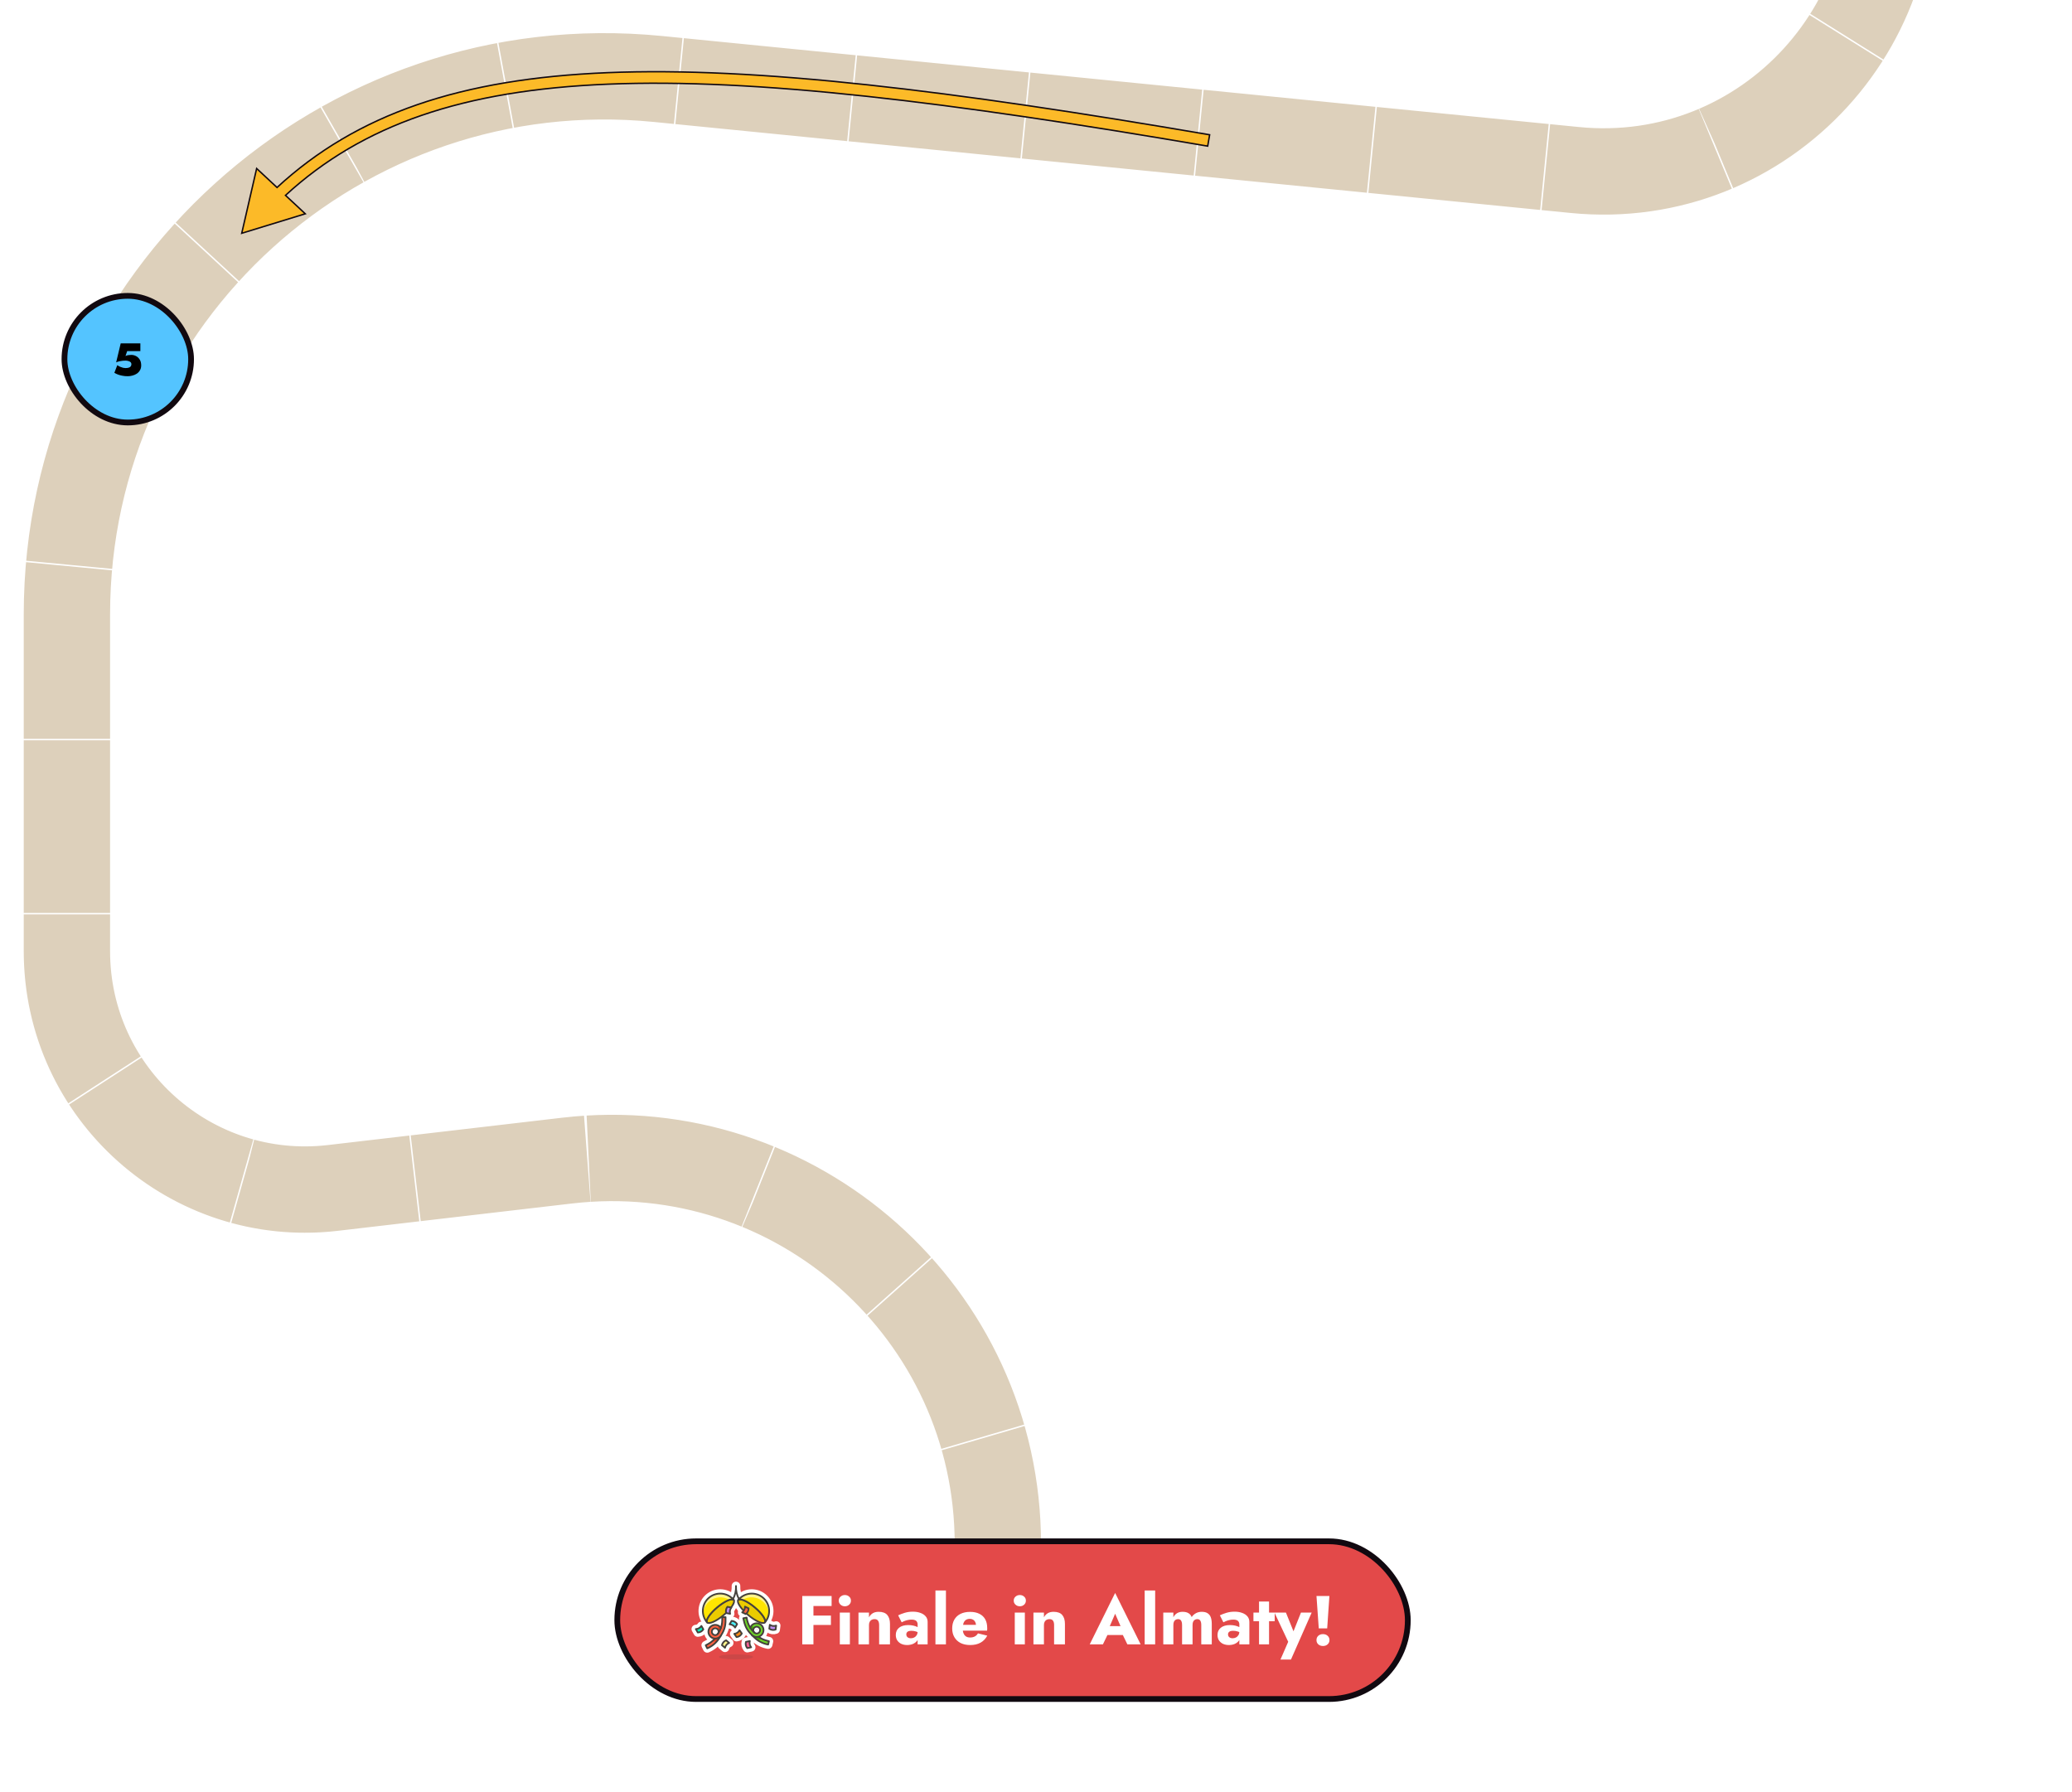 <?xml version="1.0" encoding="UTF-8"?> <svg xmlns="http://www.w3.org/2000/svg" width="1200" height="1038" viewBox="0 0 1200 1038" fill="none"><g clip-path="url(#clip0_139_332)"><path d="M392.917 -2112V-2112C507.286 -2112 600 -2019.29 600 -1904.92V-1789.5V-1350.33C600 -1258.29 525.381 -1183.67 433.333 -1183.67H240C147.952 -1183.67 73.333 -1109.05 73.333 -1017V-743.297C73.333 -646.035 156.272 -569.437 253.228 -577.156L914.765 -629.826C957.115 -633.198 995.221 -604.172 1003.22 -562.448L1092.12 -98.795C1113.1 10.642 1022.86 109.449 911.97 98.441L381.146 45.742C197.78 27.538 38.75 171.562 38.75 355.829L38.75 550.824C38.75 633.406 110.772 697.512 192.798 687.94L328.36 672.121C461.241 656.615 577.917 760.467 577.917 894.25V894.25" stroke="#DDD0BB" stroke-width="50" stroke-dasharray="100 0.83"></path><rect x="357.5" y="892.583" width="457.833" height="91.333" rx="45.667" fill="#E34949"></rect><rect x="357.5" y="892.583" width="457.833" height="91.333" rx="45.667" stroke="#110910" stroke-width="3.333"></rect><path d="M418.235 936.538C418.422 938.633 418.18 940.744 417.522 942.743C417.237 942.301 416.863 941.923 416.424 941.634C415.773 941.203 415.008 940.973 414.227 940.975C413.446 940.977 412.683 941.21 412.034 941.645C411.385 942.079 410.879 942.696 410.58 943.417C410.281 944.139 410.202 944.933 410.353 945.699C410.504 946.465 410.879 947.17 411.429 947.724C411.98 948.278 412.682 948.657 413.447 948.812C414.213 948.968 415.007 948.894 415.73 948.599C416.454 948.305 417.074 947.802 417.512 947.156C419.986 943.455 420.323 940.605 420.214 936.518L418.235 936.538ZM413.118 946.562C412.794 946.344 412.541 946.035 412.392 945.673C412.244 945.311 412.205 944.913 412.282 944.53C412.36 944.147 412.548 943.795 412.825 943.518C413.102 943.242 413.455 943.054 413.839 942.978C414.222 942.903 414.62 942.942 414.981 943.092C415.342 943.242 415.651 943.495 415.869 943.821C416.086 944.146 416.202 944.528 416.202 944.919C416.202 945.31 416.086 945.693 415.869 946.018C415.725 946.235 415.539 946.421 415.322 946.566C415.106 946.71 414.863 946.811 414.607 946.862C414.351 946.912 414.088 946.912 413.833 946.86C413.577 946.809 413.335 946.708 413.118 946.562Z" stroke="white" stroke-width="5" stroke-linecap="round" stroke-linejoin="round"></path><path d="M428.021 926.127C426.744 923.78 426.131 921.128 426.25 918.458C426.366 921.108 425.765 923.741 424.508 926.078" stroke="white" stroke-width="5" stroke-linecap="round" stroke-linejoin="round"></path><path d="M409.509 939.545C409.756 939.839 410.201 939.963 410.818 939.909C411.434 939.855 412.211 939.624 413.102 939.23C413.994 938.836 414.984 938.286 416.015 937.611C417.046 936.937 418.099 936.151 419.113 935.299C420.126 934.447 421.081 933.545 421.923 932.645C422.765 931.745 423.477 930.865 424.019 930.054C424.561 929.243 424.921 928.518 425.081 927.92C425.24 927.322 425.194 926.862 424.947 926.568C424.699 926.273 424.255 926.15 423.638 926.204C423.021 926.258 422.245 926.489 421.353 926.883C420.461 927.277 419.472 927.827 418.44 928.502C417.409 929.176 416.357 929.962 415.343 930.814C414.329 931.666 413.374 932.568 412.533 933.468C411.691 934.368 410.979 935.248 410.437 936.059C409.895 936.87 409.534 937.595 409.375 938.193C409.216 938.791 409.261 939.251 409.509 939.545V939.545Z" fill="#EBCB00" stroke="white" stroke-width="5" stroke-linecap="round" stroke-linejoin="round"></path><path d="M424.954 926.572C423.905 925.335 419.61 927.235 415.345 930.818C411.08 934.4 408.438 938.309 409.516 939.546C408.639 938.535 407.971 937.361 407.552 936.09C407.133 934.819 406.971 933.477 407.075 932.143C407.18 930.809 407.549 929.509 408.161 928.319C408.773 927.129 409.616 926.073 410.641 925.212C411.665 924.351 412.851 923.703 414.128 923.305C415.406 922.907 416.75 922.767 418.082 922.893C419.414 923.02 420.708 923.41 421.888 924.042C423.068 924.674 424.11 925.534 424.954 926.572V926.572Z" stroke="white" stroke-width="5" stroke-linecap="round" stroke-linejoin="round"></path><path d="M433.378 935.296C435.425 937.017 437.587 938.431 439.388 939.227C441.189 940.024 442.482 940.137 442.982 939.542C443.482 938.948 443.148 937.694 442.054 936.056C440.96 934.419 439.195 932.533 437.148 930.812C435.1 929.091 432.938 927.677 431.137 926.88C429.336 926.084 428.044 925.971 427.544 926.565C427.044 927.16 427.378 928.414 428.472 930.051C429.566 931.689 431.331 933.575 433.378 935.296Z" fill="#EBCB00" stroke="white" stroke-width="5" stroke-linecap="round" stroke-linejoin="round"></path><path d="M427.546 926.572C428.595 925.335 432.89 927.235 437.155 930.818C441.42 934.4 444.023 938.309 442.984 939.546C443.862 938.535 444.529 937.361 444.948 936.09C445.368 934.819 445.529 933.477 445.425 932.143C445.32 930.809 444.951 929.509 444.339 928.319C443.727 927.129 442.884 926.073 441.859 925.212C440.835 924.351 439.649 923.703 438.372 923.305C437.094 922.907 435.75 922.767 434.418 922.893C433.086 923.02 431.792 923.41 430.612 924.042C429.433 924.674 428.39 925.534 427.546 926.572V926.572Z" stroke="white" stroke-width="5" stroke-linecap="round" stroke-linejoin="round"></path><path d="M407.349 943.564C407.002 944.106 406.527 944.555 405.967 944.872C405.406 945.19 404.777 945.366 404.133 945.384L402.995 943.405C403.639 943.386 404.268 943.211 404.828 942.893C405.389 942.576 405.864 942.127 406.211 941.584L407.349 943.564Z" fill="#00F5BC" stroke="white" stroke-width="5" stroke-linecap="round" stroke-linejoin="round"></path><path d="M433.533 931.402C433.551 932.046 433.412 932.684 433.128 933.262C432.843 933.839 432.422 934.339 431.901 934.717L429.832 933.727C430.352 933.348 430.771 932.848 431.054 932.271C431.337 931.693 431.474 931.055 431.455 930.412L433.533 931.402Z" fill="#FF6242" stroke="white" stroke-width="5" stroke-linecap="round" stroke-linejoin="round"></path><path d="M432.772 954.429C432.359 953.935 432.073 953.348 431.938 952.719C431.804 952.09 431.825 951.437 432 950.817L434.256 950.333C434.081 950.952 434.06 951.605 434.195 952.234C434.329 952.863 434.615 953.451 435.028 953.945L432.772 954.429Z" fill="#FF6196" stroke="white" stroke-width="5" stroke-linecap="round" stroke-linejoin="round"></path><path d="M421.302 930.491C420.895 930.992 420.616 931.585 420.49 932.218C420.364 932.851 420.395 933.505 420.58 934.123L422.846 934.569C422.663 933.952 422.633 933.299 422.759 932.668C422.885 932.037 423.163 931.446 423.568 930.947L421.302 930.491Z" fill="#BF8DF2" stroke="white" stroke-width="5" stroke-linecap="round" stroke-linejoin="round"></path><path d="M445.537 943.198C446.063 943.572 446.673 943.811 447.313 943.896C447.952 943.98 448.603 943.907 449.208 943.682L449.505 941.387C448.903 941.616 448.254 941.693 447.615 941.61C446.976 941.527 446.367 941.287 445.844 940.912L445.537 943.198Z" fill="#BF8DF2" stroke="white" stroke-width="5" stroke-linecap="round" stroke-linejoin="round"></path><path d="M429.634 945.969C429.334 946.54 428.898 947.028 428.365 947.392C427.832 947.756 427.218 947.984 426.577 948.057L425.26 946.167C425.902 946.094 426.516 945.866 427.049 945.502C427.582 945.138 428.017 944.65 428.318 944.079L429.634 945.969Z" fill="#FF8A14" stroke="white" stroke-width="5" stroke-linecap="round" stroke-linejoin="round"></path><path d="M423.707 938.665C424.352 938.693 424.98 938.878 425.537 939.204C426.094 939.53 426.563 939.987 426.903 940.536L425.735 942.515C425.396 941.966 424.927 941.509 424.369 941.183C423.812 940.857 423.184 940.672 422.539 940.644L423.707 938.665Z" fill="#4AEFF7" stroke="white" stroke-width="5" stroke-linecap="round" stroke-linejoin="round"></path><path d="M418.116 952.738C418.256 952.107 418.548 951.52 418.968 951.029C419.387 950.537 419.92 950.155 420.52 949.917L422.292 951.421C421.694 951.66 421.164 952.041 420.747 952.53C420.329 953.02 420.038 953.604 419.897 954.232L418.116 952.738Z" fill="#FFF48C" stroke="white" stroke-width="5" stroke-linecap="round" stroke-linejoin="round"></path><path d="M416.443 948.849C414.78 951.389 412.4 953.38 409.605 954.568L408.734 952.787C412.307 951.035 413.811 949.601 415.869 946.018L417.502 947.156C417.136 947.77 416.809 948.304 416.443 948.849Z" stroke="white" stroke-width="5" stroke-linecap="round" stroke-linejoin="round"></path><path d="M436.947 948.333C439.129 950.431 441.884 951.833 444.864 952.361L445.309 950.431C441.43 949.531 439.649 948.452 436.839 945.483L435.483 946.928C436.037 947.443 436.472 947.888 436.947 948.333Z" stroke="white" stroke-width="5" stroke-linecap="round" stroke-linejoin="round"></path><path d="M430.476 937.151C431.297 941.159 432.267 943.861 435.522 946.899C436.094 947.434 436.812 947.787 437.584 947.915C438.357 948.042 439.15 947.937 439.863 947.613C440.576 947.29 441.178 946.762 441.591 946.097C442.004 945.431 442.21 944.659 442.184 943.876C442.157 943.093 441.9 942.336 441.443 941.7C440.986 941.064 440.351 940.578 439.617 940.303C438.884 940.028 438.086 939.976 437.323 940.155C436.561 940.334 435.869 940.735 435.334 941.307C434.977 941.692 434.699 942.143 434.513 942.633C433.428 940.834 432.714 938.835 432.415 936.755L430.476 937.151ZM436.878 945.454C436.592 945.186 436.391 944.84 436.302 944.458C436.212 944.077 436.238 943.677 436.376 943.311C436.514 942.944 436.758 942.626 437.076 942.398C437.395 942.17 437.774 942.041 438.166 942.029C438.557 942.016 438.944 942.12 439.276 942.328C439.609 942.535 439.872 942.837 440.033 943.194C440.194 943.551 440.245 943.948 440.181 944.335C440.116 944.721 439.938 945.08 439.669 945.365C439.31 945.745 438.815 945.969 438.292 945.985C437.769 946.002 437.261 945.811 436.878 945.454V945.454Z" stroke="white" stroke-width="5" stroke-linecap="round" stroke-linejoin="round"></path><path opacity="0.15" d="M416.354 959.526C416.354 959.92 417.397 960.297 419.253 960.575C421.108 960.854 423.626 961.01 426.25 961.01C428.875 961.01 431.392 960.854 433.247 960.575C435.103 960.297 436.146 959.92 436.146 959.526C436.146 959.132 435.103 958.755 433.247 958.476C431.392 958.198 428.875 958.042 426.25 958.042C423.626 958.042 421.108 958.198 419.253 958.476C417.397 958.755 416.354 959.132 416.354 959.526V959.526Z" fill="#45413C"></path><path d="M428.021 926.127C426.744 923.78 426.131 921.128 426.25 918.458C426.366 921.108 425.765 923.741 424.508 926.078" stroke="#45413C" stroke-width="0.99" stroke-linecap="round" stroke-linejoin="round"></path><path d="M409.509 939.545C409.756 939.839 410.201 939.963 410.818 939.909C411.434 939.855 412.211 939.624 413.102 939.23C413.994 938.836 414.984 938.286 416.015 937.611C417.046 936.937 418.099 936.151 419.113 935.299C420.126 934.447 421.081 933.545 421.923 932.645C422.765 931.745 423.477 930.865 424.019 930.054C424.561 929.243 424.921 928.518 425.081 927.92C425.24 927.322 425.194 926.862 424.947 926.568C424.699 926.273 424.255 926.15 423.638 926.204C423.021 926.258 422.245 926.489 421.353 926.883C420.461 927.277 419.472 927.827 418.44 928.502C417.409 929.176 416.357 929.962 415.343 930.814C414.329 931.666 413.374 932.568 412.533 933.468C411.691 934.368 410.979 935.248 410.437 936.059C409.895 936.87 409.534 937.595 409.375 938.193C409.216 938.791 409.261 939.251 409.509 939.545V939.545Z" fill="#EBCB00" stroke="#45413C" stroke-width="0.99" stroke-linecap="round" stroke-linejoin="round"></path><path d="M424.954 926.572C423.905 925.335 419.61 927.235 415.345 930.818C411.08 934.4 408.438 938.309 409.516 939.546C408.639 938.535 407.971 937.361 407.552 936.09C407.133 934.819 406.971 933.477 407.075 932.143C407.18 930.809 407.549 929.509 408.161 928.319C408.773 927.129 409.616 926.073 410.641 925.212C411.665 924.351 412.851 923.703 414.128 923.305C415.406 922.907 416.75 922.767 418.082 922.893C419.414 923.02 420.708 923.41 421.888 924.042C423.068 924.674 424.11 925.534 424.954 926.572V926.572Z" fill="#FFE500"></path><path d="M410.763 927.365C412.37 926.017 414.358 925.204 416.449 925.039C418.541 924.874 420.631 925.365 422.43 926.444C423.637 926.058 424.538 926.058 424.954 926.543C423.56 924.883 421.669 923.715 419.56 923.214C417.451 922.713 415.237 922.905 413.245 923.761C411.254 924.617 409.591 926.093 408.504 927.968C407.417 929.844 406.964 932.019 407.21 934.173C407.446 931.523 408.724 929.074 410.763 927.365V927.365Z" fill="#FFF48C"></path><path d="M424.954 926.572C423.905 925.335 419.61 927.235 415.345 930.818C411.08 934.4 408.438 938.309 409.516 939.546C408.639 938.535 407.971 937.361 407.552 936.09C407.133 934.819 406.971 933.477 407.075 932.143C407.18 930.809 407.549 929.509 408.161 928.319C408.773 927.129 409.616 926.073 410.641 925.212C411.665 924.351 412.851 923.703 414.128 923.305C415.406 922.907 416.75 922.767 418.082 922.893C419.414 923.02 420.708 923.41 421.888 924.042C423.068 924.674 424.11 925.534 424.954 926.572V926.572Z" stroke="#45413C" stroke-width="0.99" stroke-linecap="round" stroke-linejoin="round"></path><path d="M433.378 935.296C435.425 937.017 437.587 938.431 439.388 939.227C441.189 940.024 442.482 940.137 442.982 939.542C443.482 938.948 443.148 937.694 442.054 936.056C440.96 934.419 439.195 932.533 437.148 930.812C435.1 929.091 432.938 927.677 431.137 926.88C429.336 926.084 428.044 925.971 427.544 926.565C427.044 927.16 427.378 928.414 428.472 930.051C429.566 931.689 431.331 933.575 433.378 935.296Z" fill="#EBCB00" stroke="#45413C" stroke-width="0.99" stroke-linecap="round" stroke-linejoin="round"></path><path d="M427.546 926.572C428.595 925.335 432.89 927.235 437.155 930.818C441.42 934.4 444.023 938.309 442.984 939.546C443.862 938.535 444.529 937.361 444.948 936.09C445.368 934.819 445.529 933.477 445.425 932.143C445.32 930.809 444.951 929.509 444.339 928.319C443.727 927.129 442.884 926.073 441.859 925.212C440.835 924.351 439.649 923.703 438.372 923.305C437.094 922.907 435.75 922.767 434.418 922.893C433.086 923.02 431.792 923.41 430.612 924.042C429.433 924.674 428.39 925.534 427.546 926.572V926.572Z" fill="#FFE500"></path><path d="M441.737 927.364C440.13 926.016 438.142 925.203 436.051 925.038C433.959 924.873 431.869 925.365 430.07 926.444C428.863 926.058 427.962 926.058 427.546 926.543C428.938 924.886 430.827 923.72 432.932 923.219C435.038 922.718 437.248 922.907 439.238 923.76C441.227 924.612 442.89 926.081 443.98 927.951C445.069 929.821 445.529 931.992 445.29 934.143C445.046 931.503 443.769 929.066 441.737 927.364V927.364Z" fill="#FFF48C"></path><path d="M427.546 926.572C428.595 925.335 432.89 927.235 437.155 930.818C441.42 934.4 444.023 938.309 442.984 939.546C443.862 938.535 444.529 937.361 444.948 936.09C445.368 934.819 445.529 933.477 445.425 932.143C445.32 930.809 444.951 929.509 444.339 928.319C443.727 927.129 442.884 926.073 441.859 925.212C440.835 924.351 439.649 923.703 438.372 923.305C437.094 922.907 435.75 922.767 434.418 922.893C433.086 923.02 431.792 923.41 430.612 924.042C429.433 924.674 428.39 925.534 427.546 926.572V926.572Z" stroke="#45413C" stroke-width="0.99" stroke-linecap="round" stroke-linejoin="round"></path><path d="M407.349 943.564C407.002 944.106 406.527 944.555 405.967 944.872C405.406 945.19 404.777 945.366 404.133 945.384L402.995 943.405C403.639 943.386 404.268 943.211 404.828 942.893C405.389 942.576 405.864 942.127 406.211 941.584L407.349 943.564Z" fill="#00F5BC" stroke="#45413C" stroke-width="0.99" stroke-linecap="round" stroke-linejoin="round"></path><path d="M433.533 931.402C433.551 932.045 433.412 932.684 433.128 933.261C432.843 933.839 432.422 934.339 431.901 934.717L429.832 933.727C430.352 933.348 430.771 932.848 431.054 932.27C431.337 931.693 431.474 931.055 431.455 930.412L433.533 931.402Z" fill="#FF6242" stroke="#45413C" stroke-width="0.99" stroke-linecap="round" stroke-linejoin="round"></path><path d="M432.772 954.429C432.359 953.935 432.073 953.348 431.938 952.719C431.804 952.09 431.825 951.437 432 950.817L434.256 950.333C434.081 950.952 434.06 951.605 434.195 952.234C434.329 952.863 434.615 953.451 435.028 953.945L432.772 954.429Z" fill="#FF6196" stroke="#45413C" stroke-width="0.99" stroke-linecap="round" stroke-linejoin="round"></path><path d="M421.302 930.491C420.895 930.992 420.616 931.585 420.49 932.218C420.364 932.851 420.395 933.505 420.58 934.123L422.846 934.569C422.663 933.952 422.633 933.299 422.759 932.668C422.885 932.037 423.163 931.446 423.568 930.947L421.302 930.491Z" fill="#BF8DF2" stroke="#45413C" stroke-width="0.99" stroke-linecap="round" stroke-linejoin="round"></path><path d="M445.537 943.198C446.063 943.572 446.673 943.811 447.313 943.896C447.952 943.98 448.603 943.907 449.208 943.682L449.505 941.387C448.903 941.616 448.254 941.693 447.615 941.61C446.976 941.527 446.367 941.287 445.844 940.912L445.537 943.198Z" fill="#BF8DF2" stroke="#45413C" stroke-width="0.99" stroke-linecap="round" stroke-linejoin="round"></path><path d="M429.634 945.968C429.334 946.539 428.898 947.028 428.365 947.392C427.832 947.756 427.218 947.984 426.577 948.056L425.26 946.166C425.902 946.094 426.516 945.866 427.049 945.502C427.582 945.138 428.017 944.649 428.318 944.078L429.634 945.968Z" fill="#FF8A14" stroke="#45413C" stroke-width="0.99" stroke-linecap="round" stroke-linejoin="round"></path><path d="M423.707 938.666C424.352 938.693 424.98 938.878 425.537 939.204C426.094 939.53 426.563 939.987 426.903 940.536L425.735 942.515C425.396 941.966 424.927 941.509 424.369 941.183C423.812 940.857 423.184 940.672 422.539 940.645L423.707 938.666Z" fill="#4AEFF7" stroke="#45413C" stroke-width="0.99" stroke-linecap="round" stroke-linejoin="round"></path><path d="M418.116 952.738C418.256 952.107 418.548 951.52 418.968 951.029C419.387 950.537 419.92 950.155 420.52 949.917L422.292 951.421C421.694 951.66 421.164 952.041 420.747 952.53C420.329 953.02 420.038 953.604 419.897 954.232L418.116 952.738Z" fill="#FFF48C" stroke="#45413C" stroke-width="0.99" stroke-linecap="round" stroke-linejoin="round"></path><path d="M416.443 948.849C414.78 951.389 412.4 953.38 409.605 954.568L408.734 952.787C412.307 951.035 413.811 949.601 415.869 946.018L417.502 947.156C417.136 947.77 416.809 948.304 416.443 948.849Z" fill="#FF6242"></path><path d="M415.137 950.58C415.609 950.032 416.045 949.453 416.443 948.849C416.809 948.304 417.136 947.77 417.502 947.127L415.869 946.018C415.013 947.66 413.882 949.143 412.524 950.402C413.37 950.663 414.264 950.724 415.137 950.58Z" fill="#E04122"></path><path d="M416.443 948.849C414.78 951.389 412.4 953.38 409.605 954.568L408.734 952.787C412.307 951.035 413.811 949.601 415.869 946.018L417.502 947.156C417.136 947.77 416.809 948.304 416.443 948.849Z" stroke="#45413C" stroke-width="0.99" stroke-linecap="round" stroke-linejoin="round"></path><path d="M418.235 936.538C418.422 938.633 418.18 940.744 417.522 942.743C417.237 942.301 416.863 941.923 416.424 941.634C415.773 941.203 415.008 940.973 414.227 940.975C413.446 940.977 412.683 941.21 412.034 941.645C411.385 942.079 410.879 942.696 410.58 943.417C410.281 944.139 410.202 944.933 410.353 945.699C410.504 946.465 410.879 947.17 411.429 947.724C411.98 948.278 412.682 948.657 413.447 948.812C414.213 948.968 415.007 948.894 415.73 948.599C416.454 948.305 417.074 947.802 417.512 947.156C419.986 943.455 420.323 940.605 420.214 936.518L418.235 936.538ZM413.118 946.562C412.794 946.344 412.541 946.035 412.392 945.673C412.244 945.311 412.205 944.913 412.282 944.53C412.36 944.147 412.548 943.795 412.825 943.518C413.102 943.242 413.455 943.054 413.839 942.978C414.222 942.903 414.62 942.942 414.981 943.092C415.342 943.242 415.651 943.495 415.869 943.821C416.086 944.146 416.202 944.528 416.202 944.919C416.202 945.31 416.086 945.693 415.869 946.018C415.725 946.235 415.539 946.421 415.322 946.566C415.106 946.71 414.863 946.811 414.607 946.862C414.351 946.912 414.088 946.912 413.833 946.86C413.577 946.809 413.335 946.708 413.118 946.562Z" fill="#FF6242"></path><path d="M416.424 941.634L416.216 941.505C415.994 942.138 415.74 942.759 415.454 943.366C415.844 943.675 416.103 944.119 416.18 944.611C416.257 945.102 416.146 945.604 415.869 946.018C416.57 945.008 417.127 943.906 417.522 942.742C417.237 942.301 416.863 941.923 416.424 941.634V941.634Z" fill="#E04122"></path><path d="M418.235 936.538C418.422 938.633 418.18 940.744 417.522 942.743C417.237 942.301 416.863 941.923 416.424 941.634C415.773 941.203 415.008 940.973 414.227 940.975C413.446 940.977 412.683 941.21 412.034 941.645C411.385 942.079 410.879 942.696 410.58 943.417C410.281 944.139 410.202 944.933 410.353 945.699C410.504 946.465 410.879 947.17 411.429 947.724C411.98 948.278 412.682 948.657 413.447 948.812C414.213 948.968 415.007 948.894 415.73 948.599C416.454 948.305 417.074 947.802 417.512 947.156C419.986 943.455 420.323 940.605 420.214 936.518L418.235 936.538ZM413.118 946.562C412.794 946.344 412.541 946.035 412.392 945.673C412.244 945.311 412.205 944.913 412.282 944.53C412.36 944.147 412.548 943.795 412.825 943.518C413.102 943.242 413.455 943.054 413.839 942.978C414.222 942.903 414.62 942.942 414.981 943.092C415.342 943.242 415.651 943.495 415.869 943.821C416.086 944.146 416.202 944.528 416.202 944.919C416.202 945.31 416.086 945.693 415.869 946.018C415.725 946.235 415.539 946.421 415.322 946.566C415.106 946.71 414.863 946.811 414.607 946.862C414.351 946.912 414.088 946.912 413.833 946.86C413.577 946.809 413.335 946.708 413.118 946.562Z" stroke="#45413C" stroke-width="0.99" stroke-linecap="round" stroke-linejoin="round"></path><path d="M415.869 946.018C416.57 945.008 417.127 943.906 417.522 942.742" stroke="#45413C" stroke-width="0.99" stroke-linecap="round" stroke-linejoin="round"></path><path d="M436.947 948.333C439.129 950.431 441.884 951.833 444.864 952.361L445.309 950.431C441.43 949.531 439.649 948.452 436.839 945.483L435.483 946.928C436.037 947.443 436.472 947.888 436.947 948.333Z" fill="#6DD627"></path><path d="M438.62 949.729C438.033 949.299 437.475 948.833 436.947 948.333C436.472 947.888 436.037 947.443 435.522 946.898L436.878 945.454C438.073 946.856 439.499 948.044 441.094 948.967C440.338 949.405 439.492 949.665 438.62 949.729V949.729Z" fill="#46B000"></path><path d="M436.947 948.333C439.129 950.431 441.884 951.833 444.864 952.361L445.309 950.431C441.43 949.531 439.649 948.452 436.839 945.483L435.483 946.928C436.037 947.443 436.472 947.888 436.947 948.333Z" stroke="#45413C" stroke-width="0.99" stroke-linecap="round" stroke-linejoin="round"></path><path d="M430.476 937.151C431.297 941.159 432.267 943.861 435.522 946.899C436.094 947.434 436.812 947.788 437.584 947.915C438.357 948.042 439.15 947.937 439.863 947.614C440.576 947.29 441.178 946.762 441.591 946.097C442.004 945.432 442.21 944.659 442.184 943.876C442.157 943.093 441.9 942.336 441.443 941.7C440.986 941.064 440.351 940.578 439.617 940.303C438.884 940.028 438.086 939.977 437.323 940.155C436.561 940.334 435.869 940.735 435.334 941.308C434.977 941.692 434.699 942.143 434.513 942.634C433.428 940.834 432.714 938.836 432.415 936.756L430.476 937.151ZM436.878 945.454C436.592 945.187 436.391 944.84 436.302 944.459C436.212 944.077 436.238 943.678 436.376 943.311C436.514 942.944 436.758 942.626 437.076 942.398C437.395 942.17 437.774 942.042 438.166 942.029C438.557 942.017 438.944 942.121 439.276 942.328C439.609 942.536 439.872 942.837 440.033 943.194C440.194 943.551 440.245 943.948 440.181 944.335C440.116 944.721 439.938 945.08 439.669 945.365C439.31 945.746 438.815 945.969 438.292 945.985C437.769 946.002 437.261 945.811 436.878 945.454V945.454Z" fill="#6DD627"></path><path d="M435.335 941.308L435.503 941.129C435.864 941.702 436.258 942.253 436.68 942.782C436.372 943.171 436.222 943.662 436.258 944.157C436.295 944.651 436.516 945.114 436.878 945.454C435.96 944.631 435.163 943.682 434.513 942.634C434.699 942.143 434.978 941.692 435.335 941.308V941.308Z" fill="#46B000"></path><path d="M430.476 937.151C431.297 941.159 432.267 943.861 435.522 946.899C436.094 947.434 436.812 947.788 437.584 947.915C438.357 948.042 439.15 947.937 439.863 947.614C440.576 947.29 441.178 946.762 441.591 946.097C442.004 945.432 442.21 944.659 442.184 943.876C442.157 943.093 441.9 942.336 441.443 941.7C440.986 941.064 440.351 940.578 439.617 940.303C438.884 940.028 438.086 939.977 437.323 940.155C436.561 940.334 435.869 940.735 435.334 941.308C434.977 941.692 434.699 942.143 434.513 942.634C433.428 940.834 432.714 938.836 432.415 936.756L430.476 937.151ZM436.878 945.454C436.592 945.187 436.391 944.84 436.302 944.459C436.212 944.077 436.238 943.678 436.376 943.311C436.514 942.944 436.758 942.626 437.076 942.398C437.395 942.17 437.774 942.042 438.166 942.029C438.557 942.017 438.944 942.121 439.276 942.328C439.609 942.536 439.872 942.837 440.033 943.194C440.194 943.551 440.245 943.948 440.181 944.335C440.116 944.721 439.938 945.08 439.669 945.365C439.31 945.746 438.815 945.969 438.292 945.985C437.769 946.002 437.261 945.811 436.878 945.454V945.454Z" stroke="#45413C" stroke-width="0.99" stroke-linecap="round" stroke-linejoin="round"></path><path d="M436.878 945.454C435.959 944.632 435.163 943.682 434.513 942.634" stroke="#45413C" stroke-width="0.99" stroke-linecap="round" stroke-linejoin="round"></path><path d="M469.107 930.05V924.25H481.627V930.05H469.107ZM469.107 941.01V935.57H481.227V941.01H469.107ZM464.627 924.25H471.107V952.25H464.627V924.25ZM485.776 926.93C485.776 925.97 486.123 925.197 486.816 924.61C487.509 923.997 488.336 923.69 489.296 923.69C490.283 923.69 491.109 923.997 491.776 924.61C492.469 925.197 492.816 925.97 492.816 926.93C492.816 927.89 492.469 928.677 491.776 929.29C491.109 929.903 490.283 930.21 489.296 930.21C488.336 930.21 487.509 929.903 486.816 929.29C486.123 928.677 485.776 927.89 485.776 926.93ZM486.376 933.85H492.216V952.25H486.376V933.85ZM509.151 941.05C509.151 939.957 508.937 939.117 508.511 938.53C508.111 937.943 507.431 937.65 506.471 937.65C505.831 937.65 505.271 937.783 504.791 938.05C504.311 938.317 503.937 938.703 503.671 939.21C503.404 939.717 503.271 940.33 503.271 941.05V952.25H497.191V933.85H503.271V936.61C503.804 935.597 504.524 934.81 505.431 934.25C506.364 933.69 507.511 933.41 508.871 933.41C511.164 933.41 512.831 934.023 513.871 935.25C514.911 936.477 515.431 938.197 515.431 940.41V952.25H509.151V941.05ZM524.879 946.49C524.879 946.97 524.999 947.383 525.239 947.73C525.479 948.05 525.799 948.303 526.199 948.49C526.599 948.65 527.039 948.73 527.519 948.73C528.212 948.73 528.852 948.583 529.439 948.29C530.025 947.997 530.505 947.557 530.879 946.97C531.252 946.383 531.439 945.663 531.439 944.81L532.079 947.21C532.079 948.383 531.759 949.383 531.119 950.21C530.479 951.01 529.652 951.623 528.639 952.05C527.625 952.45 526.532 952.65 525.359 952.65C524.185 952.65 523.092 952.437 522.079 952.01C521.092 951.557 520.292 950.89 519.679 950.01C519.092 949.13 518.799 948.063 518.799 946.81C518.799 945.05 519.425 943.663 520.679 942.65C521.932 941.61 523.705 941.09 525.999 941.09C527.119 941.09 528.119 941.197 528.999 941.41C529.905 941.623 530.679 941.89 531.319 942.21C531.959 942.53 532.439 942.863 532.759 943.21V945.89C532.119 945.41 531.372 945.05 530.519 944.81C529.692 944.543 528.812 944.41 527.879 944.41C527.159 944.41 526.585 944.49 526.159 944.65C525.732 944.81 525.412 945.05 525.199 945.37C524.985 945.663 524.879 946.037 524.879 946.49ZM522.199 939.49L520.159 935.45C521.199 934.943 522.452 934.463 523.919 934.01C525.385 933.557 526.985 933.33 528.719 933.33C530.345 933.33 531.799 933.57 533.079 934.05C534.359 934.503 535.372 935.17 536.119 936.05C536.865 936.93 537.239 938.01 537.239 939.29V952.25H531.439V940.65C531.439 940.197 531.359 939.81 531.199 939.49C531.065 939.143 530.852 938.85 530.559 938.61C530.265 938.37 529.892 938.197 529.439 938.09C529.012 937.983 528.519 937.93 527.959 937.93C527.132 937.93 526.319 938.023 525.519 938.21C524.745 938.397 524.065 938.623 523.479 938.89C522.892 939.13 522.465 939.33 522.199 939.49ZM541.761 921.05H547.841V952.25H541.761V921.05ZM561.902 952.65C559.769 952.65 557.916 952.263 556.342 951.49C554.796 950.69 553.596 949.57 552.742 948.13C551.889 946.69 551.462 944.997 551.462 943.05C551.462 941.077 551.876 939.37 552.702 937.93C553.529 936.49 554.716 935.383 556.262 934.61C557.836 933.837 559.689 933.45 561.822 933.45C563.956 933.45 565.756 933.823 567.222 934.57C568.689 935.29 569.809 936.343 570.582 937.73C571.356 939.117 571.742 940.797 571.742 942.77C571.742 943.063 571.742 943.357 571.742 943.65C571.742 943.917 571.716 944.143 571.662 944.33H554.862V940.97H566.222L564.782 942.81C564.916 942.623 565.022 942.397 565.102 942.13C565.209 941.837 565.262 941.597 565.262 941.41C565.262 940.61 565.116 939.917 564.822 939.33C564.529 938.743 564.116 938.29 563.582 937.97C563.049 937.65 562.422 937.49 561.702 937.49C560.796 937.49 560.036 937.69 559.422 938.09C558.809 938.49 558.342 939.103 558.022 939.93C557.729 940.73 557.569 941.743 557.542 942.97C557.542 944.09 557.702 945.05 558.022 945.85C558.342 946.65 558.822 947.263 559.462 947.69C560.102 948.09 560.889 948.29 561.822 948.29C562.889 948.29 563.796 948.09 564.542 947.69C565.316 947.29 565.929 946.69 566.382 945.89L571.782 947.21C570.822 949.023 569.516 950.383 567.862 951.29C566.236 952.197 564.249 952.65 561.902 952.65ZM587.104 926.93C587.104 925.97 587.451 925.197 588.144 924.61C588.838 923.997 589.664 923.69 590.624 923.69C591.611 923.69 592.438 923.997 593.104 924.61C593.798 925.197 594.144 925.97 594.144 926.93C594.144 927.89 593.798 928.677 593.104 929.29C592.438 929.903 591.611 930.21 590.624 930.21C589.664 930.21 588.838 929.903 588.144 929.29C587.451 928.677 587.104 927.89 587.104 926.93ZM587.704 933.85H593.544V952.25H587.704V933.85ZM610.479 941.05C610.479 939.957 610.266 939.117 609.839 938.53C609.439 937.943 608.759 937.65 607.799 937.65C607.159 937.65 606.599 937.783 606.119 938.05C605.639 938.317 605.266 938.703 604.999 939.21C604.732 939.717 604.599 940.33 604.599 941.05V952.25H598.519V933.85H604.599V936.61C605.132 935.597 605.852 934.81 606.759 934.25C607.692 933.69 608.839 933.41 610.199 933.41C612.492 933.41 614.159 934.023 615.199 935.25C616.239 936.477 616.759 938.197 616.759 940.41V952.25H610.479V941.05ZM638.519 946.85L638.999 941.69H652.879L653.319 946.85H638.519ZM645.839 934.53L641.919 943.57L642.239 945.05L638.759 952.25H631.119L645.839 922.49L660.599 952.25H652.919L649.559 945.33L649.799 943.61L645.839 934.53ZM662.933 921.05H669.013V952.25H662.933V921.05ZM701.794 940.41V952.25H695.714V941.05C695.714 939.93 695.528 939.09 695.154 938.53C694.808 937.943 694.221 937.65 693.394 937.65C692.861 937.65 692.381 937.783 691.954 938.05C691.554 938.29 691.234 938.663 690.994 939.17C690.781 939.677 690.674 940.303 690.674 941.05V952.25H684.594V941.05C684.594 939.93 684.408 939.09 684.034 938.53C683.688 937.943 683.101 937.65 682.274 937.65C681.741 937.65 681.261 937.783 680.834 938.05C680.434 938.29 680.114 938.663 679.874 939.17C679.661 939.677 679.554 940.303 679.554 941.05V952.25H673.714V933.85H679.554V936.57C680.061 935.583 680.754 934.81 681.634 934.25C682.541 933.69 683.621 933.41 684.874 933.41C686.314 933.41 687.461 933.677 688.314 934.21C689.168 934.717 689.781 935.463 690.154 936.45C690.821 935.49 691.648 934.743 692.634 934.21C693.621 933.677 694.741 933.41 695.994 933.41C697.434 933.41 698.568 933.69 699.394 934.25C700.248 934.783 700.861 935.57 701.234 936.61C701.608 937.65 701.794 938.917 701.794 940.41ZM711.207 946.49C711.207 946.97 711.327 947.383 711.567 947.73C711.807 948.05 712.127 948.303 712.527 948.49C712.927 948.65 713.367 948.73 713.847 948.73C714.54 948.73 715.18 948.583 715.767 948.29C716.353 947.997 716.833 947.557 717.207 946.97C717.58 946.383 717.767 945.663 717.767 944.81L718.407 947.21C718.407 948.383 718.087 949.383 717.447 950.21C716.807 951.01 715.98 951.623 714.967 952.05C713.953 952.45 712.86 952.65 711.687 952.65C710.513 952.65 709.42 952.437 708.407 952.01C707.42 951.557 706.62 950.89 706.007 950.01C705.42 949.13 705.127 948.063 705.127 946.81C705.127 945.05 705.753 943.663 707.007 942.65C708.26 941.61 710.033 941.09 712.327 941.09C713.447 941.09 714.447 941.197 715.327 941.41C716.233 941.623 717.007 941.89 717.647 942.21C718.287 942.53 718.767 942.863 719.087 943.21V945.89C718.447 945.41 717.7 945.05 716.847 944.81C716.02 944.543 715.14 944.41 714.207 944.41C713.487 944.41 712.913 944.49 712.487 944.65C712.06 944.81 711.74 945.05 711.527 945.37C711.313 945.663 711.207 946.037 711.207 946.49ZM708.527 939.49L706.487 935.45C707.527 934.943 708.78 934.463 710.247 934.01C711.713 933.557 713.313 933.33 715.047 933.33C716.673 933.33 718.127 933.57 719.407 934.05C720.687 934.503 721.7 935.17 722.447 936.05C723.193 936.93 723.567 938.01 723.567 939.29V952.25H717.767V940.65C717.767 940.197 717.687 939.81 717.527 939.49C717.393 939.143 717.18 938.85 716.887 938.61C716.593 938.37 716.22 938.197 715.767 938.09C715.34 937.983 714.847 937.93 714.287 937.93C713.46 937.93 712.647 938.023 711.847 938.21C711.073 938.397 710.393 938.623 709.807 938.89C709.22 939.13 708.793 939.33 708.527 939.49ZM725.929 933.85H738.249V938.85H725.929V933.85ZM729.169 927.45H734.969V952.25H729.169V927.45ZM759.664 933.85L747.664 961.05H741.584L746.064 950.77L738.104 933.85H744.744L750.704 948.61L747.584 948.57L753.464 933.85H759.664ZM762.443 924.25H769.923L768.643 943.01H763.763L762.443 924.25ZM762.443 949.77C762.443 948.757 762.79 947.93 763.483 947.29C764.203 946.65 765.11 946.33 766.203 946.33C767.296 946.33 768.19 946.65 768.883 947.29C769.603 947.93 769.963 948.757 769.963 949.77C769.963 950.783 769.603 951.61 768.883 952.25C768.19 952.89 767.296 953.21 766.203 953.21C765.11 953.21 764.203 952.89 763.483 952.25C762.79 951.61 762.443 950.783 762.443 949.77Z" fill="white"></path><g filter="url(#filter0_d_139_332)"><path fill-rule="evenodd" clip-rule="evenodd" d="M350.99 40.413C437.269 36.87 549.559 50.676 699.729 76.381L698.604 82.952C548.436 57.248 436.767 43.563 351.263 47.074C267.493 50.514 209.204 70.446 164.503 111.462L175.968 122.142L139.167 133.417L147.803 95.908L159.61 106.905C205.898 64.237 266.01 43.903 350.99 40.413Z" fill="#FCBA28"></path><path fill-rule="evenodd" clip-rule="evenodd" d="M350.99 40.413C437.269 36.87 549.559 50.676 699.729 76.381L698.604 82.952C548.436 57.248 436.767 43.563 351.263 47.074C267.493 50.514 209.204 70.446 164.503 111.462L175.968 122.142L139.167 133.417L147.803 95.908L159.61 106.905C205.898 64.237 266.01 43.903 350.99 40.413Z" stroke="#110910" stroke-width="0.833"></path></g><rect x="37.333" y="171.333" width="73.333" height="73.333" rx="36.667" fill="#54C4FF"></rect><rect x="37.333" y="171.333" width="73.333" height="73.333" rx="36.667" stroke="#110910" stroke-width="3.333"></rect><path d="M81.773 211.58C81.773 212.682 81.533 213.633 81.053 214.433C80.591 215.233 79.978 215.891 79.213 216.407C78.449 216.904 77.604 217.269 76.68 217.5C75.773 217.749 74.867 217.873 73.96 217.873C72.822 217.873 71.782 217.776 70.84 217.58C69.898 217.402 69.044 217.171 68.28 216.887C67.533 216.584 66.849 216.256 66.227 215.9L67.933 211.473C68.502 211.864 69.071 212.184 69.64 212.433C70.227 212.682 70.778 212.869 71.293 212.993C71.809 213.1 72.262 213.153 72.653 213.153C73.364 213.153 73.969 213.082 74.467 212.94C74.982 212.798 75.382 212.558 75.667 212.22C75.951 211.882 76.093 211.456 76.093 210.94C76.093 210.407 75.916 209.989 75.56 209.687C75.222 209.384 74.787 209.171 74.253 209.047C73.738 208.904 73.204 208.833 72.653 208.833C72.209 208.833 71.684 208.86 71.08 208.913C70.476 208.967 69.844 209.064 69.187 209.207C68.547 209.349 67.907 209.562 67.267 209.847L69.907 198.833H81.293V203.313H73.667L72.68 206.167C73.178 205.918 73.711 205.749 74.28 205.66C74.849 205.571 75.444 205.527 76.067 205.527C77.027 205.527 77.942 205.758 78.813 206.22C79.684 206.682 80.396 207.367 80.947 208.273C81.498 209.162 81.773 210.264 81.773 211.58Z" fill="black"></path></g><defs><filter id="filter0_d_139_332" x="138.599" y="39.447" width="562.445" height="96.246" filterUnits="userSpaceOnUse" color-interpolation-filters="sRGB"><feFlood flood-opacity="0" result="BackgroundImageFix"></feFlood><feColorMatrix in="SourceAlpha" type="matrix" values="0 0 0 0 0 0 0 0 0 0 0 0 0 0 0 0 0 0 127 0" result="hardAlpha"></feColorMatrix><feOffset dx="0.833" dy="1.667"></feOffset><feComposite in2="hardAlpha" operator="out"></feComposite><feColorMatrix type="matrix" values="0 0 0 0 0 0 0 0 0 0 0 0 0 0 0 0 0 0 1 0"></feColorMatrix><feBlend mode="normal" in2="BackgroundImageFix" result="effect1_dropShadow_139_332"></feBlend><feBlend mode="normal" in="SourceGraphic" in2="effect1_dropShadow_139_332" result="shape"></feBlend></filter><clipPath id="clip0_139_332"><rect width="1200" height="1038" fill="white"></rect></clipPath></defs></svg> 